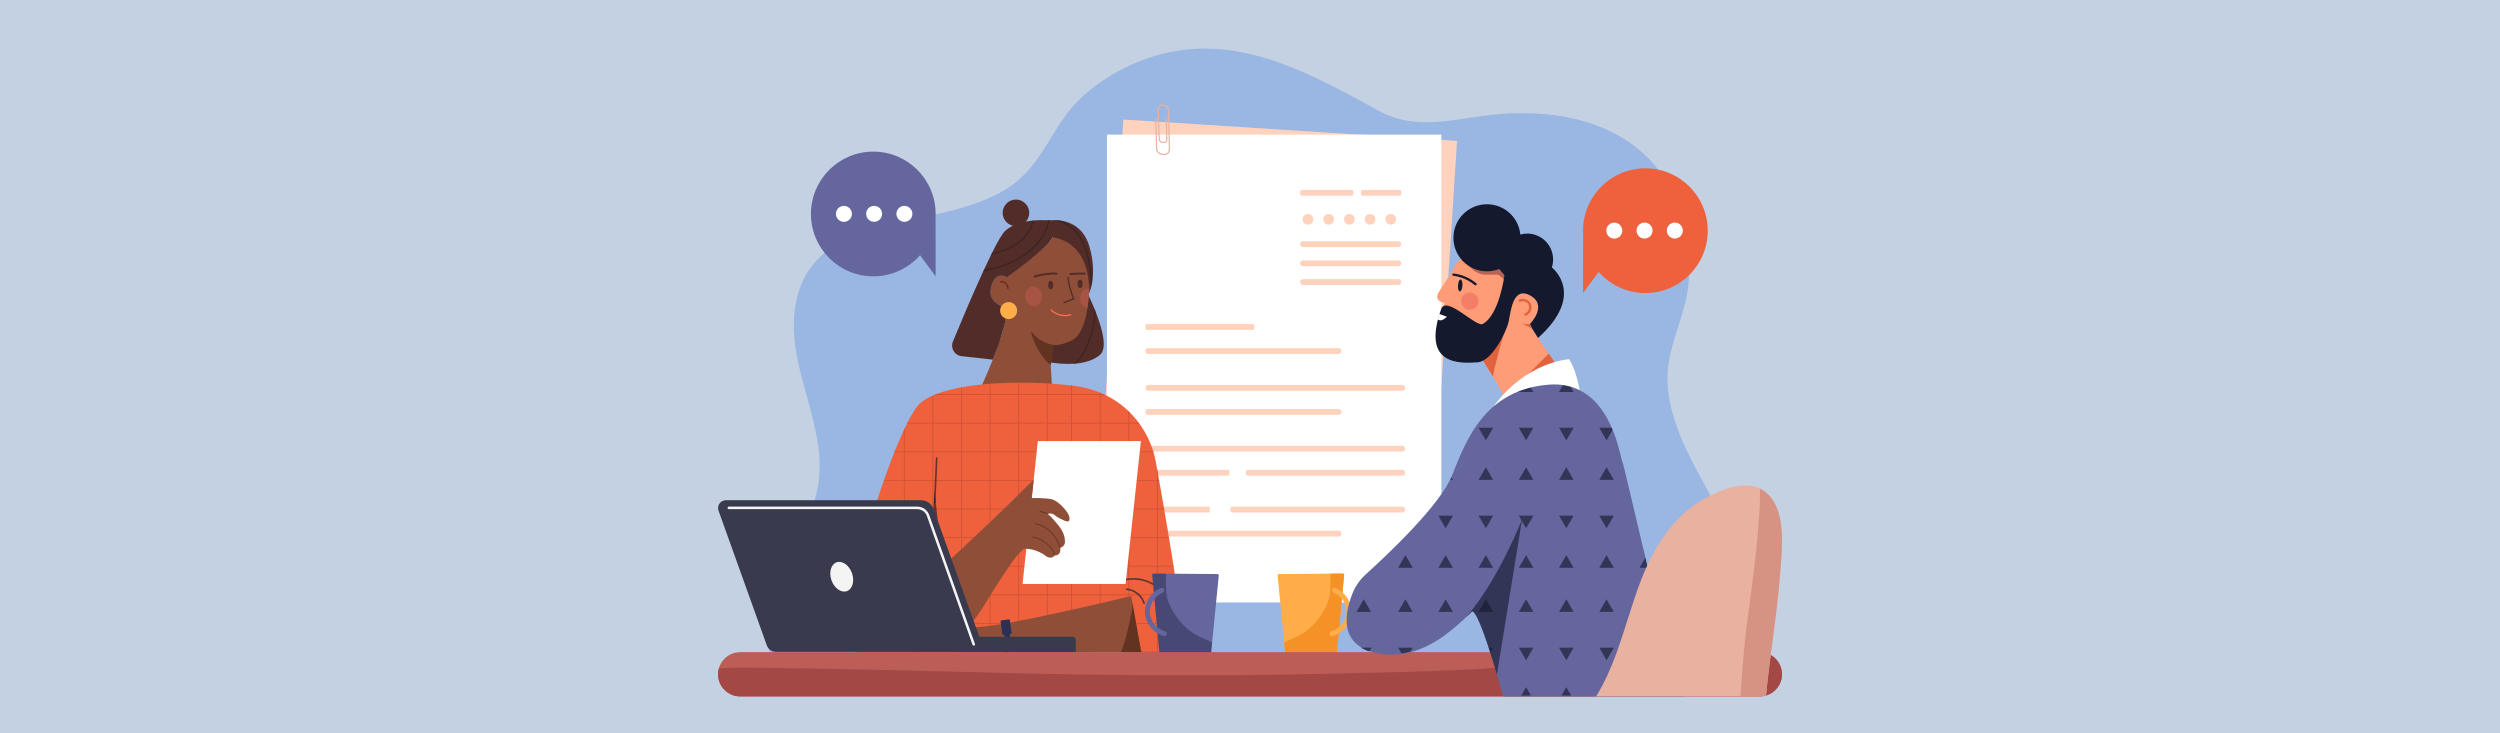 <svg viewBox="0 0 7966 2337" xmlns:xlink="http://www.w3.org/1999/xlink" xmlns="http://www.w3.org/2000/svg" data-name="Layer 1" id="Layer_1">
  <rect x="0" y="0" width="7966" height="2337" fill="#808080" stroke="none"/>
  <defs>
    <style>
      .cls-1 {
        fill: #f4f4f4;
      }

      .cls-2 {
        fill: #fff;
      }

      .cls-3 {
        fill: #ffd2be;
      }

      .cls-4 {
        fill: #9ab6e2;
      }

      .cls-5 {
        opacity: .51;
      }

      .cls-6 {
        fill: #261c17;
      }

      .cls-7 {
        clip-path: url(#clippath-2);
      }

      .cls-8 {
        fill: #38180f;
      }

      .cls-8, .cls-9 {
        opacity: .5;
      }

      .cls-10, .cls-11 {
        opacity: .63;
      }

      .cls-12 {
        fill: #c55c56;
        opacity: .45;
      }

      .cls-13 {
        fill: #c3d1e2;
      }

      .cls-14 {
        fill: #bc5d57;
      }

      .cls-15 {
        fill: #ddbaab;
      }

      .cls-16 {
        fill: #f49227;
      }

      .cls-17 {
        clip-path: url(#clippath-1);
      }

      .cls-18 {
        fill: #ffad49;
      }

      .cls-19 {
        fill: #8f4e37;
      }

      .cls-20 {
        fill: #65669e;
      }

      .cls-21 {
        fill: #512c29;
      }

      .cls-22 {
        fill: #d69383;
      }

      .cls-23 {
        fill: #893f3e;
        opacity: .6;
      }

      .cls-24 {
        fill: #fe9c77;
      }

      .cls-25, .cls-11 {
        fill: #15192d;
      }

      .cls-26 {
        fill: #230918;
      }

      .cls-27 {
        clip-path: url(#clippath);
      }

      .cls-28 {
        fill: none;
      }

      .cls-29 {
        fill: #ce5332;
      }

      .cls-9 {
        fill: #ea6359;
      }

      .cls-30 {
        fill: #f76d51;
      }

      .cls-31 {
        fill: #e9b1a0;
      }

      .cls-32 {
        fill: #e0633d;
      }

      .cls-33 {
        fill: #0b0e1c;
        opacity: .33;
      }

      .cls-34 {
        fill: #ef613d;
      }

      .cls-35 {
        fill: #a34845;
      }

      .cls-36 {
        fill: #2b3056;
      }

      .cls-37 {
        fill: #393a4e;
      }

      .cls-38 {
        fill: #6d2813;
      }
    </style>
    <clipPath id="clippath">
      <path d="m5240.68,2184.52c134.36-3.38,260.81-94.72,297.5-214.91,49.97-163.68-55.25-327.64-130.57-468.93-59.06-110.78-114.59-237.19-87.4-363.09,20.88-96.72,64.46-176,61.74-278.27-4.37-164.39-53.53-321.66-208.68-417.72-114.31-70.76-255.17-88.16-389.63-78.55-131.87,9.42-262.76,59.39-387.59-8.58-243.27-132.46-493.8-275.68-780.57-152.87-82.94,35.52-168.59,94.88-219.97,165.96-56.46,78.1-87.62,161.8-170.69,222.22-219.16,159.41-652.52,59.95-692.74,401.65-22.78,193.5,111.86,374.72,72.45,568.16-21.72,106.6-96.2,198.03-137.04,298.38-35.85,88.08-52.99,329.86,108.14,329.86l2665.06-3.32Z" class="cls-28"></path>
    </clipPath>
    <clipPath id="clippath-1">
      <path d="m3572.55,2075.87s184.27,55.68,194.87-40.63c5.92-53.77-67.43-472.4-85.42-567.84-17.98-95.45-97.51-218.73-264.55-238.62-167.04-19.88-405.65-11.93-485.19,55.68-79.54,67.61-306.2,775.15-198.82,795.04,107.38,19.88,839.11-3.62,839.11-3.62Z" class="cls-34"></path>
    </clipPath>
    <clipPath id="clippath-2">
      <path d="m5327.85,2216.82h-529.5s-6.16,7.45-28.43-68.03c-27.61-93.26-62.18-198.17-78.84-201.01,0,0-7.23,7.61-20.32,19.67-47.18,43.44-137.14,122.95-252.59,117.98-216.36-9.32-88.75-235.29-88.75-235.29,0,0,251.82-218.42,298.08-336.62,46.25-118.2,107.75-271.85,307.08-287.79,199.3-15.93,227.4,233.82,235.11,246.67s143.9,639.84,182.44,686.09c38.54,46.25-24.28,58.33-24.28,58.33Z" class="cls-28"></path>
    </clipPath>
  </defs>
  <rect transform="translate(7966 2337) rotate(-180)" height="2337" width="7966" y="0" x="0" class="cls-13"></rect>
  <g id="Die">
    <g class="cls-27">
      <path d="m5240.68,2184.52c134.36-3.38,260.81-94.72,297.5-214.91,49.97-163.68-55.25-327.64-130.57-468.93-59.06-110.78-114.59-237.19-87.4-363.09,20.88-96.72,64.46-176,61.74-278.27-4.37-164.39-53.53-321.66-208.68-417.72-114.31-70.76-255.17-88.16-389.63-78.55-131.87,9.42-262.76,59.39-387.59-8.58-243.27-132.46-493.8-275.68-780.57-152.87-82.94,35.52-168.59,94.88-219.97,165.96-56.46,78.1-87.62,161.8-170.69,222.22-219.16,159.41-652.52,59.95-692.74,401.65-22.78,193.5,111.86,374.72,72.45,568.16-21.72,106.6-96.2,198.03-137.04,298.38-35.85,88.08-52.99,329.86,108.14,329.86l2665.06-3.32Z" class="cls-4"></path>
    </g>
  </g>
  <g id="Resume">
    <g data-name="Resume 2" id="Resume_2">
      <g>
        <rect transform="translate(82.38 -257.32) rotate(3.66)" height="1490.75" width="1065.48" y="413.65" x="3530.65" class="cls-3"></rect>
        <rect height="1490.75" width="1065.48" y="428.94" x="3527.26" class="cls-2"></rect>
        <g>
          <g>
            <g>
              <path d="m4308.04,623.78h-160.69c-2.67,0-4.83-4.14-4.83-9.25s2.16-9.25,4.83-9.25h160.69c2.67,0,4.83,4.14,4.83,9.25s-2.16,9.25-4.83,9.25Z" class="cls-3"></path>
              <path d="m4461.47,623.78h-121.36c-2.02,0-3.65-4.14-3.65-9.25s1.63-9.25,3.65-9.25h121.36c2.02,0,3.65,4.14,3.65,9.25s-1.63,9.25-3.65,9.25Z" class="cls-3"></path>
            </g>
            <g>
              <path d="m4455.97,787.39h-304.3c-5.05,0-9.15-4.14-9.15-9.25s4.1-9.25,9.15-9.25h304.3c5.05,0,9.15,4.14,9.15,9.25s-4.1,9.25-9.15,9.25Z" class="cls-3"></path>
              <path d="m4455.97,848.33h-304.3c-5.05,0-9.15-4.14-9.15-9.25s4.1-9.25,9.15-9.25h304.3c5.05,0,9.15,4.14,9.15,9.25s-4.1,9.25-9.15,9.25Z" class="cls-3"></path>
              <path d="m4455.97,907.93h-304.3c-5.05,0-9.15-4.14-9.15-9.25s4.1-9.25,9.15-9.25h304.3c5.05,0,9.15,4.14,9.15,9.25s-4.1,9.25-9.15,9.25Z" class="cls-3"></path>
            </g>
            <g>
              <circle r="16.93" cy="698.83" cx="4167.69" class="cls-3"></circle>
              <circle r="16.93" cy="698.83" cx="4233.62" class="cls-3"></circle>
              <circle r="16.93" cy="698.83" cx="4299.55" class="cls-3"></circle>
              <circle r="16.93" cy="698.83" cx="4365.48" class="cls-3"></circle>
              <circle r="16.93" cy="698.83" cx="4431.41" class="cls-3"></circle>
            </g>
          </g>
          <g>
            <g>
              <path d="m3993.2,1051.12h-339.64c-2.16,0-3.92-4.14-3.92-9.25s1.75-9.25,3.92-9.25h339.64c2.16,0,3.92,4.14,3.92,9.25s-1.75,9.25-3.92,9.25Z" class="cls-3"></path>
              <path d="m4267.25,1127.73h-610.57c-3.89,0-7.04-4.14-7.04-9.25s3.15-9.25,7.04-9.25h610.57c3.89,0,7.04,4.14,7.04,9.25s-3.15,9.25-7.04,9.25Z" class="cls-3"></path>
            </g>
            <g>
              <path d="m4467.82,1245.07h-808.85c-5.15,0-9.33-4.14-9.33-9.25s4.18-9.25,9.33-9.25h808.85c5.15,0,9.33,4.14,9.33,9.25s-4.18,9.25-9.33,9.25Z" class="cls-3"></path>
              <path d="m4267.25,1321.68h-610.57c-3.89,0-7.04-4.14-7.04-9.25s3.15-9.25,7.04-9.25h610.57c3.89,0,7.04,4.14,7.04,9.25s-3.15,9.25-7.04,9.25Z" class="cls-3"></path>
            </g>
            <g>
              <path d="m4467.82,1439.02h-808.85c-5.15,0-9.33-4.14-9.33-9.25s4.18-9.25,9.33-9.25h808.85c5.15,0,9.33,4.14,9.33,9.25s-4.18,9.25-9.33,9.25Z" class="cls-3"></path>
              <path d="m3914.32,1515.63h-261.66c-1.67,0-3.02-4.14-3.02-9.25s1.35-9.25,3.02-9.25h261.66c1.67,0,3.02,4.14,3.02,9.25s-1.35,9.25-3.02,9.25Z" class="cls-3"></path>
              <path d="m4471.42,1515.63h-496.33c-3.16,0-5.72-4.14-5.72-9.25s2.56-9.25,5.72-9.25h496.33c3.16,0,5.72,4.14,5.72,9.25s-2.56,9.25-5.72,9.25Z" class="cls-3"></path>
            </g>
            <g>
              <path d="m3853.28,1632.96h-201.32c-1.28,0-2.32-4.14-2.32-9.25s1.04-9.25,2.32-9.25h201.32c1.28,0,2.32,4.14,2.32,9.25s-1.04,9.25-2.32,9.25Z" class="cls-3"></path>
              <path d="m4470.87,1632.96h-544.47c-3.47,0-6.28-4.14-6.28-9.25s2.81-9.25,6.28-9.25h544.47c3.47,0,6.28,4.14,6.28,9.25s-2.81,9.25-6.28,9.25Z" class="cls-3"></path>
              <path d="m4267.25,1709.57h-610.57c-3.89,0-7.04-4.14-7.04-9.25s3.15-9.25,7.04-9.25h610.57c3.89,0,7.04,4.14,7.04,9.25s-3.15,9.25-7.04,9.25Z" class="cls-3"></path>
            </g>
          </g>
        </g>
      </g>
      <path d="m3708.79,494.31c-.58,0-1.18-.02-1.79-.05-7.02-.39-12.79-2.59-17.14-6.52-3.9-3.53-6.24-8.7-6.41-14.19l-3.04-97.02,3.91-.12,3.04,97.02c.14,4.43,2.01,8.59,5.13,11.41,3.67,3.32,8.63,5.18,14.74,5.52,7.51.42,12.72-2.1,15.5-7.47,1.13-2.2,1.7-4.8,1.63-7.54l-2.93-122.87c-.13-5.6-3.07-10.77-7.66-13.49-2.5-1.48-5.31-2.32-8.36-2.49-4.2-.24-7.66,1.28-10.29,4.49-2.4,2.93-3.62,6.76-3.44,10.81l4.11,91.76v.1c-.03.77.04,7.65,11.18,8.27,3.46.19,5.95-.51,7.44-2.08,1.94-2.06,1.8-5.23,1.65-6.49-.08-.64-.12-1.21-.13-1.74l-1.69-68.8,3.91-.1,1.69,68.8c0,.41.04.86.11,1.38.21,1.81.38,6.36-2.69,9.63-2.31,2.46-5.84,3.57-10.5,3.31-14.33-.8-14.87-10.82-14.87-12.23l-4.1-91.63c-.22-5.01,1.31-9.79,4.32-13.46,3.42-4.17,8.1-6.21,13.53-5.91,3.68.21,7.09,1.22,10.14,3.03,5.74,3.4,9.41,9.82,9.57,16.76l2.93,122.87c.08,3.39-.63,6.65-2.07,9.42-2.31,4.47-7.18,9.63-17.4,9.63Z" class="cls-31"></path>
    </g>
  </g>
  <g id="Bubbles">
    <g id="Bubble">
      <path d="m2981.13,690.77c.13-2.97.2-5.97.2-8.97,0-109.72-88.94-198.66-198.66-198.66s-198.66,88.94-198.66,198.66,88.94,198.66,198.66,198.66c59.33,0,112.56-26.03,148.96-67.27l49.7,67.27-.2-189.69Z" class="cls-20"></path>
      <g>
        <circle transform="translate(1415.97 3145.97) rotate(-76.9)" r="25.45" cy="681.39" cx="2688.92" class="cls-2"></circle>
        <circle transform="translate(1230.01 3090.41) rotate(-70.9)" r="25.45" cy="681.39" cx="2785.35" class="cls-2"></circle>
        <circle transform="translate(362.24 2237.3) rotate(-45)" r="25.45" cy="681.39" cx="2881.78" class="cls-2"></circle>
      </g>
    </g>
    <g data-name="Bubble" id="Bubble-2">
      <path d="m5044.43,744.02c-.13-2.97-.2-5.97-.2-8.97,0-109.72,88.94-198.66,198.66-198.66s198.66,88.94,198.66,198.66-88.94,198.66-198.66,198.66c-59.33,0-112.56-26.03-148.96-67.27l-49.7,67.27.2-189.69Z" class="cls-34"></path>
      <g>
        <circle transform="translate(1043.6 3988.74) rotate(-45)" r="25.45" cy="734.63" cx="5336.64" class="cls-2"></circle>
        <circle transform="translate(1015.36 3920.56) rotate(-45)" r="25.45" cy="734.63" cx="5240.21" class="cls-2"></circle>
        <circle transform="translate(-31.18 1201.45) rotate(-13.28)" r="25.45" cy="734.63" cx="5143.78" class="cls-2"></circle>
      </g>
    </g>
  </g>
  <g data-name="Person 1" id="Person_1">
    <g>
      <path d="m3303.67,1145.89s59.29,16.82,118.01,13.13c2.39-.17,4.78-.35,7.17-.57,28.43-2.65,56.16-10.56,76.28-27.9,23.6-20.34,8.3-80.19-13.74-136.57-1.35-3.43-2.69-6.82-4.09-10.21-22.91-56.2-50.72-106.23-50.72-106.23l-132.92,268.35Z" class="cls-21"></path>
      <path d="m3357.27,1368.21l-4.06-118.75-5.2-85.58,9.26-64.68.09-.74s11.47,6.22,54.55-11.95c28.21-11.87,45.16-51.94,53.2-104.62,3-19.39,5.1-40.86,5.48-62.46.37-21.04.3-42.9-.91-64.94-5.69-105.01-110.1-110.01-115.31-110.23-.26,3.39-.52,6.87-.87,10.34-2.56,27.43-144.87,122.92-144.87,122.92-.91,3.96-1.35,6.3-1.35,6.3-29.34-18.21-50.9,13.73-50.9,48.99s50.9,48.94,50.9,48.94c1.56,29.16-11.61,76.28-28.21,122.92l-15.52,41.2c-22.17,55.94-44.38,102.27-44.38,102.27l-49.23,120.05h287.33Z" class="cls-19"></path>
      <path d="m3208.62,877.52s142.28-95.48,144.87-122.9c.35-3.49.63-6.97.86-10.34h-.2s-59.1,6.42-96.31,35.8c-30.63,24.16-45.08,78.84-49.23,97.44Z" class="cls-15"></path>
      <path d="m3479.84,900.48c-.74,4.44-1.6,8.48-2.48,12.08-3.43,14.56-7.25,22.47-7.25,22.47,0,0,12.81-159.13-116.84-179.07-9.11-14.47-8.73-27.61-5.91-37.34,1.28-4.43,3.07-8.14,4.71-10.95.81-1.41,1.59-2.58,2.25-3.51.91-1.31,1.56-2.09,1.78-2.35.05,0,.05-.04.05-.04,0,0,3.38-.35,9.03-.22,2.69.07,5.85.23,9.43.59,1.1.12,2.25.26,3.43.4,2.13.27,4.35.62,6.67,1.05,28.03,5.22,68.99,23.02,86.26,80.89,14.83,49.8,13.39,89.8,8.87,116Z" class="cls-21"></path>
      <path d="m3063.83,1134.85l99.71,11.04,18.56-47.51c10.17-36.81,26.51-74.98,25.17-116.62,0,0-50.9-13.69-50.9-48.94s21.56-67.2,50.9-48.99c0,0,139.22-98.62,146-127.87.09-.48.17-.91.22-1.35.35-3.48.61-6.95.87-10.34,1.35-18.08,1.65-33.86,1.7-39.9.04-1.43.04-2.35.04-2.56v-.04l-6.26-.04-5.3-.04h-4.43l-25.12-.17s-7.95-.17-20.04.87c-1.43.13-2.96.26-4.52.43-24.64,2.52-62.46,10.08-87.06,32.25-9.39,8.43-24.86,35.55-42.94,71.85-.83,1.7-1.7,3.39-2.52,5.09-7.35,14.91-15.08,31.21-23.04,48.33-.74,1.65-1.48,3.26-2.26,4.91-35.77,77.76-74.67,170.64-96.32,223.15-8.56,20.82,5.17,43.99,27.56,46.46Z" class="cls-21"></path>
      <g class="cls-5">
        <path d="m3132.59,865.24c15.86-3.13,31.69-6.82,47.16-11.43,46.33-13.78,84.15-34.29,112.4-60.94,27.34-25.82,45.73-58.11,52.38-91.19h-4.43c-6.61,31.9-24.51,63.02-50.94,88.02-27.77,26.17-64.98,46.33-110.62,59.94-14.34,4.26-28.95,7.74-43.68,10.69-.74,1.65-1.48,3.26-2.26,4.91Z" class="cls-6"></path>
        <path d="m3157.89,811.99c14.21-3.35,28.34-7.3,42.03-12.52,30.12-11.47,53.81-27.43,70.33-47.46,11.78-14.34,20.25-31.51,24.69-49.64-1.43.13-2.96.26-4.52.43-4.43,16.95-12.47,32.99-23.56,46.42-16,19.47-39.03,34.99-68.46,46.16-12.34,4.69-25.12,8.39-37.99,11.52-.83,1.7-1.7,3.39-2.52,5.09Z" class="cls-6"></path>
        <path d="m3356.09,701.81c25.86,3.39,50.77,16.6,69.11,36.68,17.78,19.47,30.9,46.29,39.08,79.76,7.26,29.9,9.82,61.37,12.26,91.84l1.09,1.37c.87-3.61,1.83-8.69,2.57-13.12-2.22-26.9-5.31-54.75-11.7-81.09-8.34-34.21-21.82-61.68-40.07-81.67-13.91-15.21-31.43-26.64-50.38-33.03-5-.65-9.35-.91-12.87-1-5.65-.13-9.04.22-9.04.22,0,0,0,.04-.04.04Z" class="cls-6"></path>
        <path d="m3421.68,1159.02c2.39-.17,4.78-.35,7.17-.57,11.52-10.78,21.86-25.34,31.34-43.94,18.82-37.12,29.51-78.76,31.21-120.53-1.35-3.43-2.69-6.82-4.09-10.21-.26,44.47-10.91,89.19-30.99,128.74-10.34,20.39-21.82,35.82-34.64,46.51Z" class="cls-6"></path>
      </g>
      <path d="m3296.85,884.24c.35,0,.7-.06,1.05-.18,18.02-6.52,49.37-10.65,68.47-9.04,1.72.16,3.19-1.11,3.33-2.81.14-1.7-1.11-3.19-2.81-3.33-19.83-1.69-52.38,2.61-71.09,9.38-1.6.58-2.43,2.35-1.85,3.95.45,1.25,1.64,2.03,2.9,2.03Z" class="cls-21"></path>
      <path d="m3410.34,876.25c.1,0,.2,0,.3-.01,14.43-1.4,36.15-1.6,46.27-1.22,1.69.08,3.13-1.26,3.2-2.96.07-1.7-1.26-3.13-2.96-3.2-10.3-.39-32.39-.18-47.1,1.24-1.69.17-2.93,1.67-2.77,3.36.15,1.59,1.5,2.78,3.06,2.78Z" class="cls-21"></path>
      <path d="m3390.34,966.46c.26,0,.53-.05.79-.15l33.11-12.9-.93-2.08c-9.59-21.44-15.58-44.18-17.81-67.57-.11-1.19-1.17-2.1-2.37-1.96-1.19.11-2.07,1.17-1.96,2.37,2.2,23.11,8,45.58,17.24,66.84l-28.87,11.25c-1.12.44-1.67,1.7-1.24,2.81.34.86,1.15,1.38,2.02,1.38Z" class="cls-21"></path>
      <path d="m3402.82,1007.13c3.36-.47,6.68-1.22,9.93-2.25,1.14-.36,1.78-1.59,1.41-2.73-.36-1.14-1.57-1.78-2.73-1.41-20.77,6.59-45.18.75-60.71-14.54-.86-.84-2.23-.83-3.07.02-.84.85-.83,2.23.02,3.07,14.22,14.01,35.39,20.63,55.15,17.84Z" class="cls-30"></path>
      <ellipse ry="13.64" rx="8.12" cy="908.25" cx="3347.97" class="cls-21"></ellipse>
      <ellipse ry="13.64" rx="8.12" cy="904.45" cx="3441.56" class="cls-21"></ellipse>
      <path d="m3211.68,921.27c1.16,0,2.12-.92,2.17-2.09.26-6.69-2.53-13.39-7.47-17.91-4.94-4.52-11.85-6.69-18.51-5.85-1.19.15-2.03,1.24-1.88,2.43.15,1.19,1.24,2.03,2.43,1.88,5.39-.69,11.01,1.08,15.02,4.75,4.01,3.67,6.28,9.1,6.07,14.53-.05,1.2.89,2.21,2.09,2.26.03,0,.06,0,.09,0Z" class="cls-38"></path>
      <path d="m3284.38,1053.62c8.61,42.34,31.38,81.63,63.63,110.27l9.26-64.68c-.83-.17-1.7-.3-2.61-.48-28.3-4.78-54.07-21.34-70.28-45.12Z" class="cls-8"></path>
      <circle transform="translate(468.6 2487.7) rotate(-45)" r="42.32" cy="678.2" cx="3237.22" class="cls-21"></circle>
      <ellipse transform="translate(-51.07 200.88) rotate(-3.47)" ry="31.51" rx="26.99" cy="944.35" cx="3293.77" class="cls-12"></ellipse>
      <path d="m3441.63,952.43c.91,15.21,10.95,27.34,23.47,29.47,3-19.39,4.78-40.47,5.48-62.46-1.3-.13-2.61-.17-3.91-.09-14.86.87-26.08,15.69-25.04,33.08Z" class="cls-12"></path>
    </g>
    <g>
      <g>
        <path d="m3572.55,2075.87s184.27,55.68,194.87-40.63c5.92-53.77-67.43-472.4-85.42-567.84-17.98-95.45-97.51-218.73-264.55-238.62-167.04-19.88-405.65-11.93-485.19,55.68-79.54,67.61-306.2,775.15-198.82,795.04,107.38,19.88,839.11-3.62,839.11-3.62Z" class="cls-34"></path>
        <g class="cls-17">
          <g>
            <rect height="2.93" width="1664.66" y="2076.19" x="2459.28" class="cls-29"></rect>
            <rect height="2.93" width="1664.66" y="1985.02" x="2459.28" class="cls-29"></rect>
            <rect height="2.93" width="1664.66" y="1893.86" x="2459.28" class="cls-29"></rect>
            <rect height="2.93" width="1664.66" y="1802.69" x="2459.28" class="cls-29"></rect>
            <rect height="2.93" width="1664.66" y="1711.53" x="2459.28" class="cls-29"></rect>
            <rect height="2.93" width="1664.66" y="1620.36" x="2459.28" class="cls-29"></rect>
            <rect height="2.93" width="1664.66" y="1529.19" x="2459.28" class="cls-29"></rect>
            <rect height="2.93" width="1664.66" y="1438.03" x="2459.28" class="cls-29"></rect>
            <rect height="2.93" width="1664.66" y="1346.86" x="2459.28" class="cls-29"></rect>
            <rect height="2.93" width="1664.66" y="1255.69" x="2459.28" class="cls-29"></rect>
            <rect height="1050.15" width="2.93" y="1142.33" x="3335.72" class="cls-29"></rect>
            <rect height="1050.15" width="2.93" y="1142.33" x="3244.56" class="cls-29"></rect>
            <rect height="1050.15" width="2.93" y="1142.33" x="3153.39" class="cls-29"></rect>
            <rect height="1050.15" width="2.93" y="1142.33" x="3062.23" class="cls-29"></rect>
            <rect height="1050.15" width="2.93" y="1142.33" x="2971.06" class="cls-29"></rect>
            <rect height="1050.15" width="2.93" y="1142.33" x="2879.89" class="cls-29"></rect>
            <rect height="1050.15" width="2.93" y="1142.33" x="2788.73" class="cls-29"></rect>
            <rect height="1050.15" width="2.93" y="1142.33" x="2697.56" class="cls-29"></rect>
            <rect height="1050.15" width="2.93" y="1142.33" x="2606.39" class="cls-29"></rect>
            <rect height="1050.15" width="2.93" y="1142.33" x="2515.23" class="cls-29"></rect>
            <rect height="1050.15" width="2.93" y="1142.33" x="4142.3" class="cls-29"></rect>
            <rect height="1050.15" width="2.93" y="1142.33" x="4051.14" class="cls-29"></rect>
            <rect height="1050.15" width="2.93" y="1142.33" x="3959.97" class="cls-29"></rect>
            <rect height="1050.15" width="2.93" y="1142.33" x="3868.81" class="cls-29"></rect>
            <rect height="1050.15" width="2.93" y="1142.33" x="3777.64" class="cls-29"></rect>
            <rect height="1050.15" width="2.93" y="1142.33" x="3686.47" class="cls-29"></rect>
            <rect height="1050.15" width="2.93" y="1142.33" x="3595.3" class="cls-29"></rect>
            <rect height="1050.15" width="2.93" y="1142.33" x="3504.14" class="cls-29"></rect>
            <rect height="1050.15" width="2.93" y="1142.33" x="3412.97" class="cls-29"></rect>
          </g>
        </g>
      </g>
      <g>
        <path d="m3572.55,1849.31c-1.33,0-2.48-1-2.63-2.36l-19.88-179.25c-.16-1.46.89-2.77,2.34-2.93,1.48-.14,2.77.89,2.93,2.34l19.88,179.25c.16,1.46-.89,2.77-2.34,2.93-.1.01-.2.02-.3.02Z" class="cls-11"></path>
        <path d="m3722.83,1916.56c-.98,0-1.93-.55-2.39-1.49-14.12-29.06-40.91-52.34-71.66-62.27-30.75-9.93-66.09-6.71-94.54,8.61-1.29.69-2.89.21-3.59-1.08-.69-1.29-.21-2.9,1.08-3.59,29.7-15.99,66.58-19.35,98.68-8.98,32.09,10.36,60.05,34.66,74.79,64.99.64,1.32.09,2.91-1.22,3.54-.38.18-.77.27-1.16.27Z" class="cls-11"></path>
        <path d="m3645.55,1924.72c-1.14,0-2.19-.74-2.54-1.88-6.96-23.03-29.44-41-53.45-42.72-1.46-.1-2.56-1.37-2.45-2.83.1-1.46,1.41-2.56,2.83-2.45,26.53,1.9,50.44,21.01,58.14,46.48.42,1.4-.37,2.88-1.77,3.3-.25.08-.51.11-.77.11Z" class="cls-11"></path>
        <path d="m2978.41,1602.36s-.08,0-.12,0c-1.46-.06-2.59-1.3-2.53-2.77l6.27-140.27c.07-1.46,1.3-2.58,2.77-2.53,1.46.06,2.59,1.31,2.53,2.77l-6.27,140.27c-.06,1.42-1.24,2.53-2.65,2.53Z" class="cls-11"></path>
      </g>
      <polygon points="2978.22 1566.73 2960.24 1787.7 2971.06 1846.66 3004.92 1821.35 2978.22 1566.73" class="cls-11"></polygon>
    </g>
    <polygon points="3586.6 1860.56 3258.3 1860.56 3307.04 1405.36 3635.34 1405.36 3586.6 1860.56" class="cls-2"></polygon>
    <g>
      <path d="m3367.32,1646.39c-5.91-3.42-12.29-13.83-28.94-8.79,11.52,8.87,22.01,22.04,31.39,33.15,7.22,8.58,13.99,18.01,18.17,28.55,1.97,4.96,4.01,10.17,4.47,15.5.59,6.57,2.15,12.84-.52,19.36-2.34,5.71-7.72,10.06-13.77,11.11,1.53,5.89,1.06,12.77-2.4,17.78-2.92,4.25-8.84,7.79-15.19,6.51-4.18,8.8-18.66,9.6-27.53,2.5-13.68-10.97-40.87-24.74-69.73-23.51-25.22,18.12-47.04,55.07-89.77,119.43-42.72,64.33-105.89,210.22-242.3,192.01-92.6-12.36-135.88-135.49-154.14-213.3-8.62-36.82-11.65-63.46-11.65-63.46,0,0,62.05-28.35,145.01-20.07,9.61.98,19.51,2.42,29.61,4.48,10.08,2.05,18.02,9.94,20.21,20.1l10.54,48.58s210.89-196.38,241.91-227.91c30.99-31.5,71.24-70.79,80.01-78.06,1.74-1.44.78,1.91-.02,9.11-3,27.26-5.31,47.64-5.31,47.64,0,0,46.72-1.32,66.33,4.48,19.58,5.8,52.69,41.17,53.85,56.94,1.01,13.95-.11,21.22-40.23-2.1Z" class="cls-19"></path>
      <g>
        <path d="m3376.83,1745.67c-12.86-40.1-43.68-69.76-78.51-75.57l.45-2.7c35.82,5.97,67.47,36.36,80.64,77.42l-2.58.85Z" class="cls-8"></path>
        <path d="m3359.2,1769.84c-6.98-30.14-41.19-52.12-69.84-57.5l.5-2.69c29.49,5.54,64.74,28.29,71.98,59.56l-2.64.62Z" class="cls-8"></path>
        <path d="m3337.02,1638.54c-5.57-3.36-13.53-5.79-25.06-7.66l.43-2.7c11.88,1.92,20.15,4.47,26.03,8.01l-1.39,2.35Z" class="cls-8"></path>
      </g>
      <path d="m2910.42,1763.12c-85.21,4.43-121.76,60.29-133.36,83.53-8.62-36.82-11.65-63.46-11.65-63.46,0,0,62.05-28.35,145.01-20.07Z" class="cls-8"></path>
    </g>
    <g>
      <path d="m3636.56,2078.04s-12.88-.04-41.25.12l-6.6-.12c-116.76.42-414.08-.44-454.86-.65-47.62-.27-177.64-1.33-218.1-1.27-5.04,0-7.53-6.15-4.03-9.86,7.48-7.95,18.61-17.39,57.22-29.06,50.48-15.27,99.11-38.97,141.37-39.03,88.18-.05,494.05-99.16,494.05-99.16l3.98,22.16,28.23,156.87Z" class="cls-19"></path>
      <path d="m2910.37,2071.47l-.47-1.43c49.52-16.26,85.36-20.33,123.32-24.63,8.4-.95,17.08-1.94,25.92-3.06l.19,1.49c-8.84,1.13-17.53,2.11-25.94,3.06-37.87,4.3-73.65,8.35-123.01,24.57Z" class="cls-26"></path>
      <path d="m2958.6,2041.27l-.34-1.47c7.06-1.63,14.6-3.68,22.6-5.86,21.6-5.87,46.09-12.52,70.51-13.48l.06,1.5c-24.25.95-48.65,7.58-70.18,13.43-8.01,2.17-15.57,4.23-22.65,5.87Z" class="cls-8"></path>
      <path d="m3636.56,2078.04c-11.34,0-24.86.37-42.41,0h-5.44c-5.78-.11-12.02.12-17.37.12,14.9-30.33,29.78-105.23,35.14-130.95.85-4.08,1.43-17.07,1.86-26.04l28.23,156.87Z" class="cls-8"></path>
    </g>
    <g>
      <path d="m3192.97,1980.22c.06.45.14.89.27,1.33,9.07,29.61,9.77,61.11,2.03,91.07-.18.63-.22,1.26-.2,1.88,0,.3.05.61.1.9.45,2.37,2.2,4.39,4.69,5.02,3.43.9,12.36.03,13.26-3.4.2-.75.38-1.52.56-2.29,7.56-30.82,5.56-64.27-3.38-94.75l-17.33.24Z" class="cls-36"></path>
      <rect transform="translate(1677.28 5452.92) rotate(-98.07)" ry="2.92" rx="2.92" height="29.77" width="46.8" y="1983.5" x="3182.25" class="cls-36"></rect>
    </g>
    <circle r="27.06" cy="989.63" cx="3213.87" class="cls-18"></circle>
  </g>
  <g id="Cups">
    <g>
      <path d="m3671.46,1831.81l22.73,247.02c.15,2.06,2.06,3.53,4.27,3.53h156.47c2.21,0,4.05-1.47,4.27-3.46l3.09-31.34,21.26-214.21c.29-2.21-1.69-4.12-4.19-4.19l-164.19-1.25-39.36-.29c-2.57,0-4.56,1.91-4.34,4.19Z" class="cls-20"></path>
      <path d="m3671.46,1831.81l22.73,247.02c.15,2.06,2.06,3.53,4.27,3.53h156.47c2.21,0,4.05-1.47,4.27-3.46l3.09-31.34c-14.05-8.02-29.5-13.54-43.99-20.82-29.06-14.71-53.63-37.52-71.58-64.59-15.74-23.69-29.56-50.51-31.04-79.01-1.01-19.41-1.39-39.43-.52-55.25l-39.36-.29c-2.57,0-4.56,1.91-4.34,4.19Z" class="cls-33"></path>
      <path d="m3710.17,2026.84c3.47,0,6.64-2.33,7.56-5.84,1.1-4.18-1.4-8.45-5.58-9.55-25.94-6.81-46.67-32.13-48.22-58.91-1.54-26.77,16.14-54.31,41.12-64.06,4.02-1.57,6.01-6.1,4.44-10.13-1.57-4.02-6.11-6.02-10.13-4.44-31.53,12.3-53,45.74-51.05,79.53,1.95,33.79,27.13,64.55,59.86,73.14.66.17,1.33.26,1.99.26Z" class="cls-20"></path>
    </g>
    <g>
      <path d="m4282.92,1831.81l-22.73,247.02c-.15,2.06-2.06,3.53-4.27,3.53h-156.47c-2.21,0-4.05-1.47-4.27-3.46l-3.09-31.34-21.26-214.21c-.29-2.21,1.69-4.12,4.19-4.19l164.19-1.25,39.36-.29c2.57,0,4.56,1.91,4.34,4.19Z" class="cls-18"></path>
      <path d="m4282.92,1831.81l-22.73,247.02c-.15,2.06-2.06,3.53-4.27,3.53h-156.47c-2.21,0-4.05-1.47-4.27-3.46l-3.09-31.34c14.05-8.02,29.5-13.54,43.99-20.82,29.06-14.71,53.63-37.52,71.58-64.59,15.74-23.69,29.56-50.51,31.04-79.01,1.01-19.41,1.39-39.43.52-55.25l39.36-.29c2.57,0,4.56,1.91,4.34,4.19Z" class="cls-16"></path>
      <path d="m4244.21,2026.84c-3.47,0-6.64-2.33-7.56-5.84-1.1-4.18,1.4-8.45,5.58-9.55,25.94-6.81,46.67-32.13,48.22-58.91,1.54-26.77-16.14-54.31-41.12-64.06-4.02-1.57-6.01-6.1-4.44-10.13,1.57-4.02,6.11-6.02,10.13-4.44,31.53,12.3,53,45.74,51.05,79.53-1.95,33.79-27.13,64.55-59.86,73.14-.66.17-1.33.26-1.99.26Z" class="cls-18"></path>
    </g>
  </g>
  <g id="Table">
    <g>
      <path d="m5678.12,2148.52c0,32.16-21.55,59.3-51,67.76-6.19,1.77-12.73,2.73-19.49,2.73h-3249.08c-38.28,0-69.44-30.52-70.46-68.56v-.11c-.02-.59-.02-1.2-.02-1.81s0-1.21.02-1.81v-.14c.16-5.73.99-11.29,2.45-16.6,3.26-12.01,9.63-22.73,18.18-31.29,12.75-12.74,30.38-20.64,49.84-20.64h3249.08c12.55,0,24.32,3.28,34.52,9.02,21.47,12.08,35.97,35.07,35.97,61.45Z" class="cls-14"></path>
      <path d="m5678.12,2148.52c0,32.16-21.55,59.3-51,67.76-6.19,1.77-12.73,2.73-19.49,2.73h-3249.08c-38.28,0-69.44-30.52-70.46-68.56v-3.88c.16-5.73.99-11.29,2.45-16.6,50.86-9.05,880.8,13.63,951.07,15.29,324.9,7.7,650.08,9.88,975,1.82,179.07-4.45,364.27-6.39,547.24-18.63,3.17-.21,6.32-.42,9.48-.65,127.8-8.79,254.46-22.73,377.12-46.16,6.15-1.17,12.3-2.37,18.43-3.6h438.75c12.55,0,24.32,3.28,34.52,9.02,21.47,12.08,35.97,35.07,35.97,61.45Z" class="cls-35"></path>
    </g>
    <g id="note">
      <path transform="translate(6473.86 4106.5) rotate(180)" d="m3045.93,2028.86h381.99s.05.02.05.05v48.68s-.02.05-.05.05h-371.2c-5.99,0-10.85-4.86-10.85-10.85v-37.88s.02-.05.05-.05Z" class="cls-37"></path>
      <path d="m2472.49,2077.15h665.23s.05-.03.04-.05l-163.2-455.32c-5.99-16.71-21.83-27.86-39.58-27.86h-622c-17.23,0-29.25,17.08-23.44,33.29l153.96,429.53c4.39,12.24,15.98,20.4,28.98,20.4Z" class="cls-37"></path>
      <path d="m3102.79,2057.32c.52,0,1.05-.1,1.56-.31,2.04-.84,2.93-3.26,2.19-5.33l-145.65-410.74c-5.82-15.97-21.12-26.68-38.08-26.68h-600.21c-2.22,0-4.23,1.66-4.33,3.88-.1,2.33,1.75,4.25,4.06,4.25h600.47c13.56,0,25.79,8.56,30.43,21.3l145.71,410.93c.59,1.67,2.16,2.71,3.83,2.71Z" class="cls-1"></path>
      <ellipse transform="translate(-463.08 1013.75) rotate(-19.74)" ry="48.78" rx="34.55" cy="1837.81" cx="2682.08" class="cls-1"></ellipse>
    </g>
  </g>
  <g data-name="Person 2" id="Person_2">
    <g>
      <path d="m5017.17,1241.73s-222.48,59.63-222.48,35.52c0-12-18.87-46.42-37.82-77.94-19.05-31.73-38.17-60.48-38.17-60.48,0,0-4.18-2.09-11.05-5.45-22.56-11.01-73.9-35.55-100.6-43.77-34.84-10.73-3.61-124.82-3.61-124.82,0,0-36.19-3.33-19.51-33.11,7.08-12.61,33.85-48.48,49.93-80.63,16.08-32.19,48.26-45.57,48.26-45.57,96.49,10.69,152.8,136.68,152.8,136.68,26.81-21.42,64.31,2.69,67,34.88,2.69,32.15-26.81,55.38-26.81,55.38.04.07.04.14.07.21,1.17,3.43,3.68,8.46,7.22,14.73,10.69,18.87,30.81,48.9,52.3,79.74,10.48,15.05,21.32,30.35,31.55,44.62,27.69,38.67,50.92,70.01,50.92,70.01Z" class="cls-24"></path>
      <path d="m4666.57,827.45s24.61,47.7,67.22,47.7h39.17c11.8,5.65,25.39,22.68,25.39,22.68l7.15-41.16-138.93-29.21Z" class="cls-23"></path>
      <path d="m4791.32,1066.73c-1.2,2.48-24.43,81.3-34.45,132.58-19.05-31.73-38.17-60.48-38.17-60.48,0,0-4.18-2.09-11.05-5.45l83.68-66.64Z" class="cls-32"></path>
      <path d="m4944.81,852.17h-.02c2.59-8.01,4.01-16.54,4.01-25.41,0-45.55-36.93-82.48-82.48-82.48-7.61,0-14.96,1.05-21.96,2.98-5.24-54.12-50.84-96.42-106.34-96.42-59.01,0-106.85,47.84-106.85,106.85s47.84,106.85,106.85,106.85c13.82,0,27.01-2.65,39.13-7.43l16.7,19.69s-16.22,127.29-69.66,155.62c-20.66,10.95-116.12-92.76-132.2-47.32-64.02,180.98,60.85,172.82,116.52,169.43,42.72-2.6,89.55-90.37,98.79-130.16,6.2-26.69,11.63-112.02,66.43-83.91,61.16,31.38,1.38,91.96,1.38,91.96,0,0,3.64,10.38,8.85,17.66,4.34,6.06,16.74,26.87,16.74,26.87,155.48-139.62,44.11-224.76,44.11-224.76Z" class="cls-25"></path>
      <path d="m4860.56,1006.01c-1.54,0-2.99-.96-3.54-2.5-.7-1.96.32-4.11,2.27-4.81,4.85-1.74,8.96-5.75,11.3-11.01,2.33-5.26,2.55-11.01.58-15.76-1.96-4.76-6.17-8.68-11.54-10.76-5.37-2.08-11.11-2.03-15.77.16-1.87.88-4.12.07-5-1.81-.89-1.88-.08-4.12,1.81-5.01,6.5-3.05,14.41-3.19,21.69-.36,7.28,2.83,13.02,8.26,15.77,14.91,2.75,6.65,2.5,14.55-.66,21.69-3.16,7.13-8.86,12.62-15.64,15.05-.42.15-.85.22-1.27.22Z" class="cls-32"></path>
      <path d="m4701.62,909.37c-.85,0-1.71-.29-2.42-.88-19.14-16.06-43.35-26.58-68.16-29.6-2.06-.25-3.53-2.13-3.28-4.19.25-2.06,2.13-3.54,4.19-3.28,26.24,3.2,51.84,14.31,72.09,31.3,1.59,1.34,1.8,3.71.46,5.3-.74.89-1.81,1.35-2.89,1.35Z" class="cls-25"></path>
      <path d="m4659.88,909.99c-.68,10.56-4.38,18.92-8.27,18.67s-6.49-9.01-5.82-19.57c.68-10.56,4.38-18.92,8.27-18.67s6.49,9.01,5.82,19.57Z" class="cls-25"></path>
      <path d="m4882.4,1047.36l-32.44-16.75c1.1.28,11.97,3.22,25.21,2.02,1.17,3.43,3.68,8.46,7.22,14.73Z" class="cls-32"></path>
      <path d="m4966.25,1171.72l-123.97,47.45,92.42-92.07c10.48,15.05,21.32,30.35,31.55,44.62Z" class="cls-32"></path>
      <path d="m4760.32,1294.08s84.4-130.02,239.46-149.82c30.07,49.95,36.03,117.44,36.03,117.44l-275.49,32.38Z" class="cls-2"></path>
      <path d="m5363,2219h-573.84c-6.65-25.49-13.33-50.2-19.23-70.2-1.99-6.74-4.03-13.53-6.08-20.35-.39-1.29-.78-2.59-1.17-3.88-.64-2.12-1.29-4.24-1.94-6.36-1.45-4.78-2.92-9.55-4.4-14.31-.36-1.18-.73-2.35-1.09-3.53-1.85-5.92-3.7-11.8-5.55-17.61-.46-1.45-.92-2.88-1.38-4.32-.05-.14-.09-.27-.13-.41-.34-1.08-.69-2.15-1.04-3.22-.31-.94-.6-1.88-.91-2.81-.04-.13-.08-.26-.13-.38-.34-1.07-.7-2.13-1.04-3.19-.34-1.06-.69-2.12-1.04-3.17-.34-1.05-.69-2.1-1.03-3.15-.77-2.35-1.56-4.7-2.33-7.02-.39-1.16-.77-2.31-1.16-3.47-3.76-11.19-7.5-21.92-11.16-31.96-.23-.63-.46-1.25-.69-1.88-.38-1.05-.77-2.08-1.15-3.11-.25-.7-.51-1.38-.77-2.07-.5-1.35-1-2.68-1.51-4-.38-1-.75-1.99-1.13-2.96-.65-1.7-1.3-3.39-1.95-5.03-.43-1.1-.86-2.19-1.29-3.26-.1-.26-.2-.52-.31-.78-.32-.81-.64-1.61-.96-2.4-.84-2.1-1.68-4.13-2.52-6.11-.27-.66-.55-1.31-.83-1.96-.82-1.94-1.64-3.82-2.45-5.64-.15-.34-.3-.68-.45-1.02-.38-.86-.77-1.7-1.15-2.54-.28-.62-.56-1.23-.84-1.83-.22-.47-.44-.94-.66-1.39-1.25-2.64-2.47-5.11-3.67-7.4-.07-.13-.14-.27-.21-.4-.97-1.85-1.93-3.59-2.86-5.18-.13-.23-.27-.45-.4-.67-.78-1.32-1.56-2.55-2.31-3.67-.15-.23-.3-.44-.45-.66-.14-.21-.29-.42-.44-.63-.19-.27-.38-.52-.56-.77-.05-.08-.12-.16-.18-.24-.2-.26-.38-.51-.58-.75-.21-.27-.43-.54-.64-.8-.64-.77-1.26-1.45-1.87-2.03-.11-.11-.23-.22-.34-.32-.12-.1-.23-.2-.34-.3-.15-.13-.3-.25-.44-.36-1.17-.95-2.28-1.52-3.32-1.7,0,0-7.23,7.61-20.32,19.67-33.8,31.12-95.06,89.4-175.86,110.59-31.98,8.4-67.03,10.97-104.65,3.75-5.69-1.09-11.08-2.35-16.18-3.75-112.99-31.1-86.02-136.23-62.35-192.18,8.88-21.01,22.37-39.67,39.32-54.94,62.03-55.87,238.48-220.39,276.44-317.41,28.68-73.29,63.21-160.22,132.85-219.49t.02,0c10.19-8.69,21.15-16.77,32.96-24.13,37.54-23.44,83.64-39.55,141.26-44.15,29.22-2.34,54.76,1.04,77.1,8.55h0c7.57,2.53,14.76,5.55,21.61,8.98,110.83,55.46,130.2,218.82,136.4,229.14,3.84,6.4,39.6,165.38,79.29,328.98,24.88,102.56,51.29,206.93,72.34,276.66,12.74,42.19,23.52,71.7,30.81,80.45,14,16.8,15.12,39.02,10.87,60.51Z" class="cls-20"></path>
      <g class="cls-7">
        <g class="cls-10">
          <polygon points="4478.21 1208.7 4454.95 1249 4501.48 1249 4478.21 1208.7" class="cls-25"></polygon>
          <polygon points="4606.39 1208.7 4583.12 1249 4629.66 1249 4606.39 1208.7" class="cls-25"></polygon>
          <polygon points="4734.57 1208.7 4711.3 1249 4757.84 1249 4734.57 1208.7" class="cls-25"></polygon>
          <polygon points="4862.75 1208.7 4839.48 1249 4886.01 1249 4862.75 1208.7" class="cls-25"></polygon>
          <polygon points="4990.92 1208.7 4967.66 1249 5014.19 1249 4990.92 1208.7" class="cls-25"></polygon>
          <polygon points="5119.1 1208.7 5095.84 1249 5142.37 1249 5119.1 1208.7" class="cls-25"></polygon>
          <polygon points="5247.28 1208.7 5224.01 1249 5270.55 1249 5247.28 1208.7" class="cls-25"></polygon>
          <polygon points="5375.46 1208.7 5352.19 1249 5398.73 1249 5375.46 1208.7" class="cls-25"></polygon>
          <polygon points="4478.21 1683.41 4454.95 1643.11 4501.48 1643.11 4478.21 1683.41" class="cls-25"></polygon>
          <polygon points="4606.39 1683.41 4583.12 1643.11 4629.66 1643.11 4606.39 1683.41" class="cls-25"></polygon>
          <polygon points="4734.57 1683.41 4711.3 1643.11 4757.84 1643.11 4734.57 1683.41" class="cls-25"></polygon>
          <polygon points="4862.75 1683.41 4839.48 1643.11 4886.01 1643.11 4862.75 1683.41" class="cls-25"></polygon>
          <polygon points="4990.92 1683.41 4967.66 1643.11 5014.19 1643.11 4990.92 1683.41" class="cls-25"></polygon>
          <polygon points="5119.1 1683.41 5095.84 1643.11 5142.37 1643.11 5119.1 1683.41" class="cls-25"></polygon>
          <polygon points="5247.28 1683.41 5224.01 1643.11 5270.55 1643.11 5247.28 1683.41" class="cls-25"></polygon>
          <polygon points="5375.46 1683.41 5352.19 1643.11 5398.73 1643.11 5375.46 1683.41" class="cls-25"></polygon>
          <polygon points="4478.21 1488.81 4454.95 1529.11 4501.48 1529.11 4478.21 1488.81" class="cls-25"></polygon>
          <polygon points="4606.39 1488.81 4583.12 1529.11 4629.66 1529.11 4606.39 1488.81" class="cls-25"></polygon>
          <polygon points="4734.57 1488.81 4711.3 1529.11 4757.84 1529.11 4734.57 1488.81" class="cls-25"></polygon>
          <polygon points="4862.75 1488.81 4839.48 1529.11 4886.01 1529.11 4862.75 1488.81" class="cls-25"></polygon>
          <polygon points="4990.92 1488.81 4967.66 1529.11 5014.19 1529.11 4990.92 1488.81" class="cls-25"></polygon>
          <polygon points="5119.1 1488.81 5095.84 1529.11 5142.37 1529.11 5119.1 1488.81" class="cls-25"></polygon>
          <polygon points="5247.28 1488.81 5224.01 1529.11 5270.55 1529.11 5247.28 1488.81" class="cls-25"></polygon>
          <polygon points="5375.46 1488.81 5352.19 1529.11 5398.73 1529.11 5375.46 1488.81" class="cls-25"></polygon>
          <polygon points="4478.21 1403.3 4454.95 1363 4501.48 1363 4478.21 1403.3" class="cls-25"></polygon>
          <polygon points="4606.39 1403.3 4583.12 1363 4629.66 1363 4606.39 1403.3" class="cls-25"></polygon>
          <polygon points="4734.57 1403.3 4711.3 1363 4757.84 1363 4734.57 1403.3" class="cls-25"></polygon>
          <polygon points="4862.75 1403.3 4839.48 1363 4886.01 1363 4862.75 1403.3" class="cls-25"></polygon>
          <polygon points="4990.92 1403.3 4967.66 1363 5014.19 1363 4990.92 1403.3" class="cls-25"></polygon>
          <polygon points="5119.1 1403.3 5095.84 1363 5142.37 1363 5119.1 1403.3" class="cls-25"></polygon>
          <polygon points="5247.28 1403.3 5224.01 1363 5270.55 1363 5247.28 1403.3" class="cls-25"></polygon>
          <polygon points="5375.46 1403.3 5352.19 1363 5398.73 1363 5375.46 1403.3" class="cls-25"></polygon>
          <polygon points="4478.21 1768.93 4454.95 1809.23 4501.48 1809.23 4478.21 1768.93" class="cls-25"></polygon>
          <polygon points="4606.39 1768.93 4583.12 1809.23 4629.66 1809.23 4606.39 1768.93" class="cls-25"></polygon>
          <polygon points="4734.57 1768.93 4711.3 1809.23 4757.84 1809.23 4734.57 1768.93" class="cls-25"></polygon>
          <polygon points="4862.75 1768.93 4839.48 1809.23 4886.01 1809.23 4862.75 1768.93" class="cls-25"></polygon>
          <polygon points="4990.92 1768.93 4967.66 1809.23 5014.19 1809.23 4990.92 1768.93" class="cls-25"></polygon>
          <polygon points="5119.1 1768.93 5095.84 1809.23 5142.37 1809.23 5119.1 1768.93" class="cls-25"></polygon>
          <polygon points="5247.28 1768.93 5224.01 1809.23 5270.55 1809.23 5247.28 1768.93" class="cls-25"></polygon>
          <polygon points="5375.46 1768.93 5352.19 1809.23 5398.73 1809.23 5375.46 1768.93" class="cls-25"></polygon>
          <polygon points="4478.21 1909.45 4454.95 1949.75 4501.48 1949.75 4478.21 1909.45" class="cls-25"></polygon>
          <polygon points="4345.4 1909.45 4322.13 1949.75 4368.67 1949.75 4345.4 1909.45" class="cls-25"></polygon>
          <polygon points="4606.39 1909.45 4583.12 1949.75 4629.66 1949.75 4606.39 1909.45" class="cls-25"></polygon>
          <polygon points="4734.57 1909.45 4711.3 1949.75 4757.84 1949.75 4734.57 1909.45" class="cls-25"></polygon>
          <polygon points="4862.75 1909.45 4839.48 1949.75 4886.01 1949.75 4862.75 1909.45" class="cls-25"></polygon>
          <polygon points="4990.92 1909.45 4967.66 1949.75 5014.19 1949.75 4990.92 1909.45" class="cls-25"></polygon>
          <polygon points="5119.1 1909.45 5095.84 1949.75 5142.37 1949.75 5119.1 1909.45" class="cls-25"></polygon>
          <polygon points="5247.28 1909.45 5224.01 1949.75 5270.55 1949.75 5247.28 1909.45" class="cls-25"></polygon>
          <polygon points="5375.46 1909.45 5352.19 1949.75 5398.73 1949.75 5375.46 1909.45" class="cls-25"></polygon>
          <polygon points="4478.21 2189.57 4454.95 2229.87 4501.48 2229.87 4478.21 2189.57" class="cls-25"></polygon>
          <polygon points="4606.39 2189.57 4583.12 2229.87 4629.66 2229.87 4606.39 2189.57" class="cls-25"></polygon>
          <polygon points="4734.57 2189.57 4711.3 2229.87 4757.84 2229.87 4734.57 2189.57" class="cls-25"></polygon>
          <polygon points="4862.75 2189.57 4839.48 2229.87 4886.01 2229.87 4862.75 2189.57" class="cls-25"></polygon>
          <polygon points="4990.92 2189.57 4967.66 2229.87 5014.19 2229.87 4990.92 2189.57" class="cls-25"></polygon>
          <polygon points="5119.1 2189.57 5095.84 2229.87 5142.37 2229.87 5119.1 2189.57" class="cls-25"></polygon>
          <polygon points="5247.28 2189.57 5224.01 2229.87 5270.55 2229.87 5247.28 2189.57" class="cls-25"></polygon>
          <polygon points="5375.46 2189.57 5352.19 2229.87 5398.73 2229.87 5375.46 2189.57" class="cls-25"></polygon>
          <polygon points="4478.21 2104.05 4454.95 2063.75 4501.48 2063.75 4478.21 2104.05" class="cls-25"></polygon>
          <polygon points="4347.44 2104.05 4324.18 2063.75 4370.71 2063.75 4347.44 2104.05" class="cls-25"></polygon>
          <polygon points="4606.39 2104.05 4583.12 2063.75 4629.66 2063.75 4606.39 2104.05" class="cls-25"></polygon>
          <polygon points="4734.57 2104.05 4711.3 2063.75 4757.84 2063.75 4734.57 2104.05" class="cls-25"></polygon>
          <polygon points="4862.75 2104.05 4839.48 2063.75 4886.01 2063.75 4862.75 2104.05" class="cls-25"></polygon>
          <polygon points="4990.92 2104.05 4967.66 2063.75 5014.19 2063.75 4990.92 2104.05" class="cls-25"></polygon>
          <polygon points="5119.1 2104.05 5095.84 2063.75 5142.37 2063.75 5119.1 2104.05" class="cls-25"></polygon>
          <polygon points="5247.28 2104.05 5224.01 2063.75 5270.55 2063.75 5247.28 2104.05" class="cls-25"></polygon>
          <polygon points="5375.46 2104.05 5352.19 2063.75 5398.73 2063.75 5375.46 2104.05" class="cls-25"></polygon>
        </g>
      </g>
      <path d="m4849.86,1654.85l-79.93,493.95c-27.61-93.26-62.18-198.17-78.84-201.01,0,0-7.23,7.61-20.32,19.67,102.75-116.56,179.09-312.6,179.09-312.6Z" class="cls-11"></path>
      <circle r="27.67" cy="959.57" cx="4683.45" class="cls-9"></circle>
    </g>
    <path d="m5672.57,1822.97c-6.49,88.36-19.04,176.18-30.42,264.09-4.64,35.86-9.09,71.74-12.86,107.67-.77,7.35-1.49,14.53-2.17,21.55-6.19,1.77-12.73,2.73-19.49,2.73h-521.85c26.77-42.9,47.07-89.36,64.66-137.36.44-1.2.88-2.39,1.31-3.6,27.53-75.82,48.52-155.31,77.57-230.47,5.94-15.37,12.49-30.83,19.65-46.19,39.26-84.2,97.22-165.21,178.36-210.25,59.38-32.96,143.85-69.09,200.38-21.29.99.83,1.96,1.69,2.93,2.57.48.45.97.89,1.45,1.34.33.32.66.63,1,.96.66.64,1.32,1.3,1.97,1.97.37.38.74.75,1.09,1.13.29.3.57.61.86.92.32.34.64.7.96,1.06.26.28.51.56.76.85.34.38.67.75,1,1.14.37.42.73.85,1.09,1.29,50.21,60.13,36.97,168.65,31.74,239.89Z" class="cls-31"></path>
    <path d="m5672.57,1822.97c-6.49,88.36-19.04,176.18-30.42,264.09-4.64,35.86-9.09,71.74-12.86,107.67-.77,7.35-1.49,14.53-2.17,21.55-6.19,1.77-12.73,2.73-19.49,2.73h-61.96c3.18-42.1,5.89-86.96,11.03-140.96.8-8.34,1.65-16.89,2.57-25.7,13-124.02,34.14-247.36,43.28-371.76,2.61-35.54,7.21-80.37,4.93-123.84,8.67,4.17,16.93,9.75,24.6,17.02.33.32.66.63,1,.96.66.64,1.32,1.3,1.97,1.97.37.38.74.75,1.09,1.13.29.3.57.61.86.92.32.34.64.7.96,1.06.26.28.51.56.76.85.34.38.67.75,1,1.14.37.42.73.85,1.09,1.29,50.21,60.13,36.97,168.65,31.74,239.89Z" class="cls-22"></path>
    <path d="m4586.23,1000.26s12.6,5.1,24.45,9.1c-15.27,13.01-20.53,13.48-29.41,8.53l4.96-17.63Z" class="cls-2"></path>
  </g>
</svg>